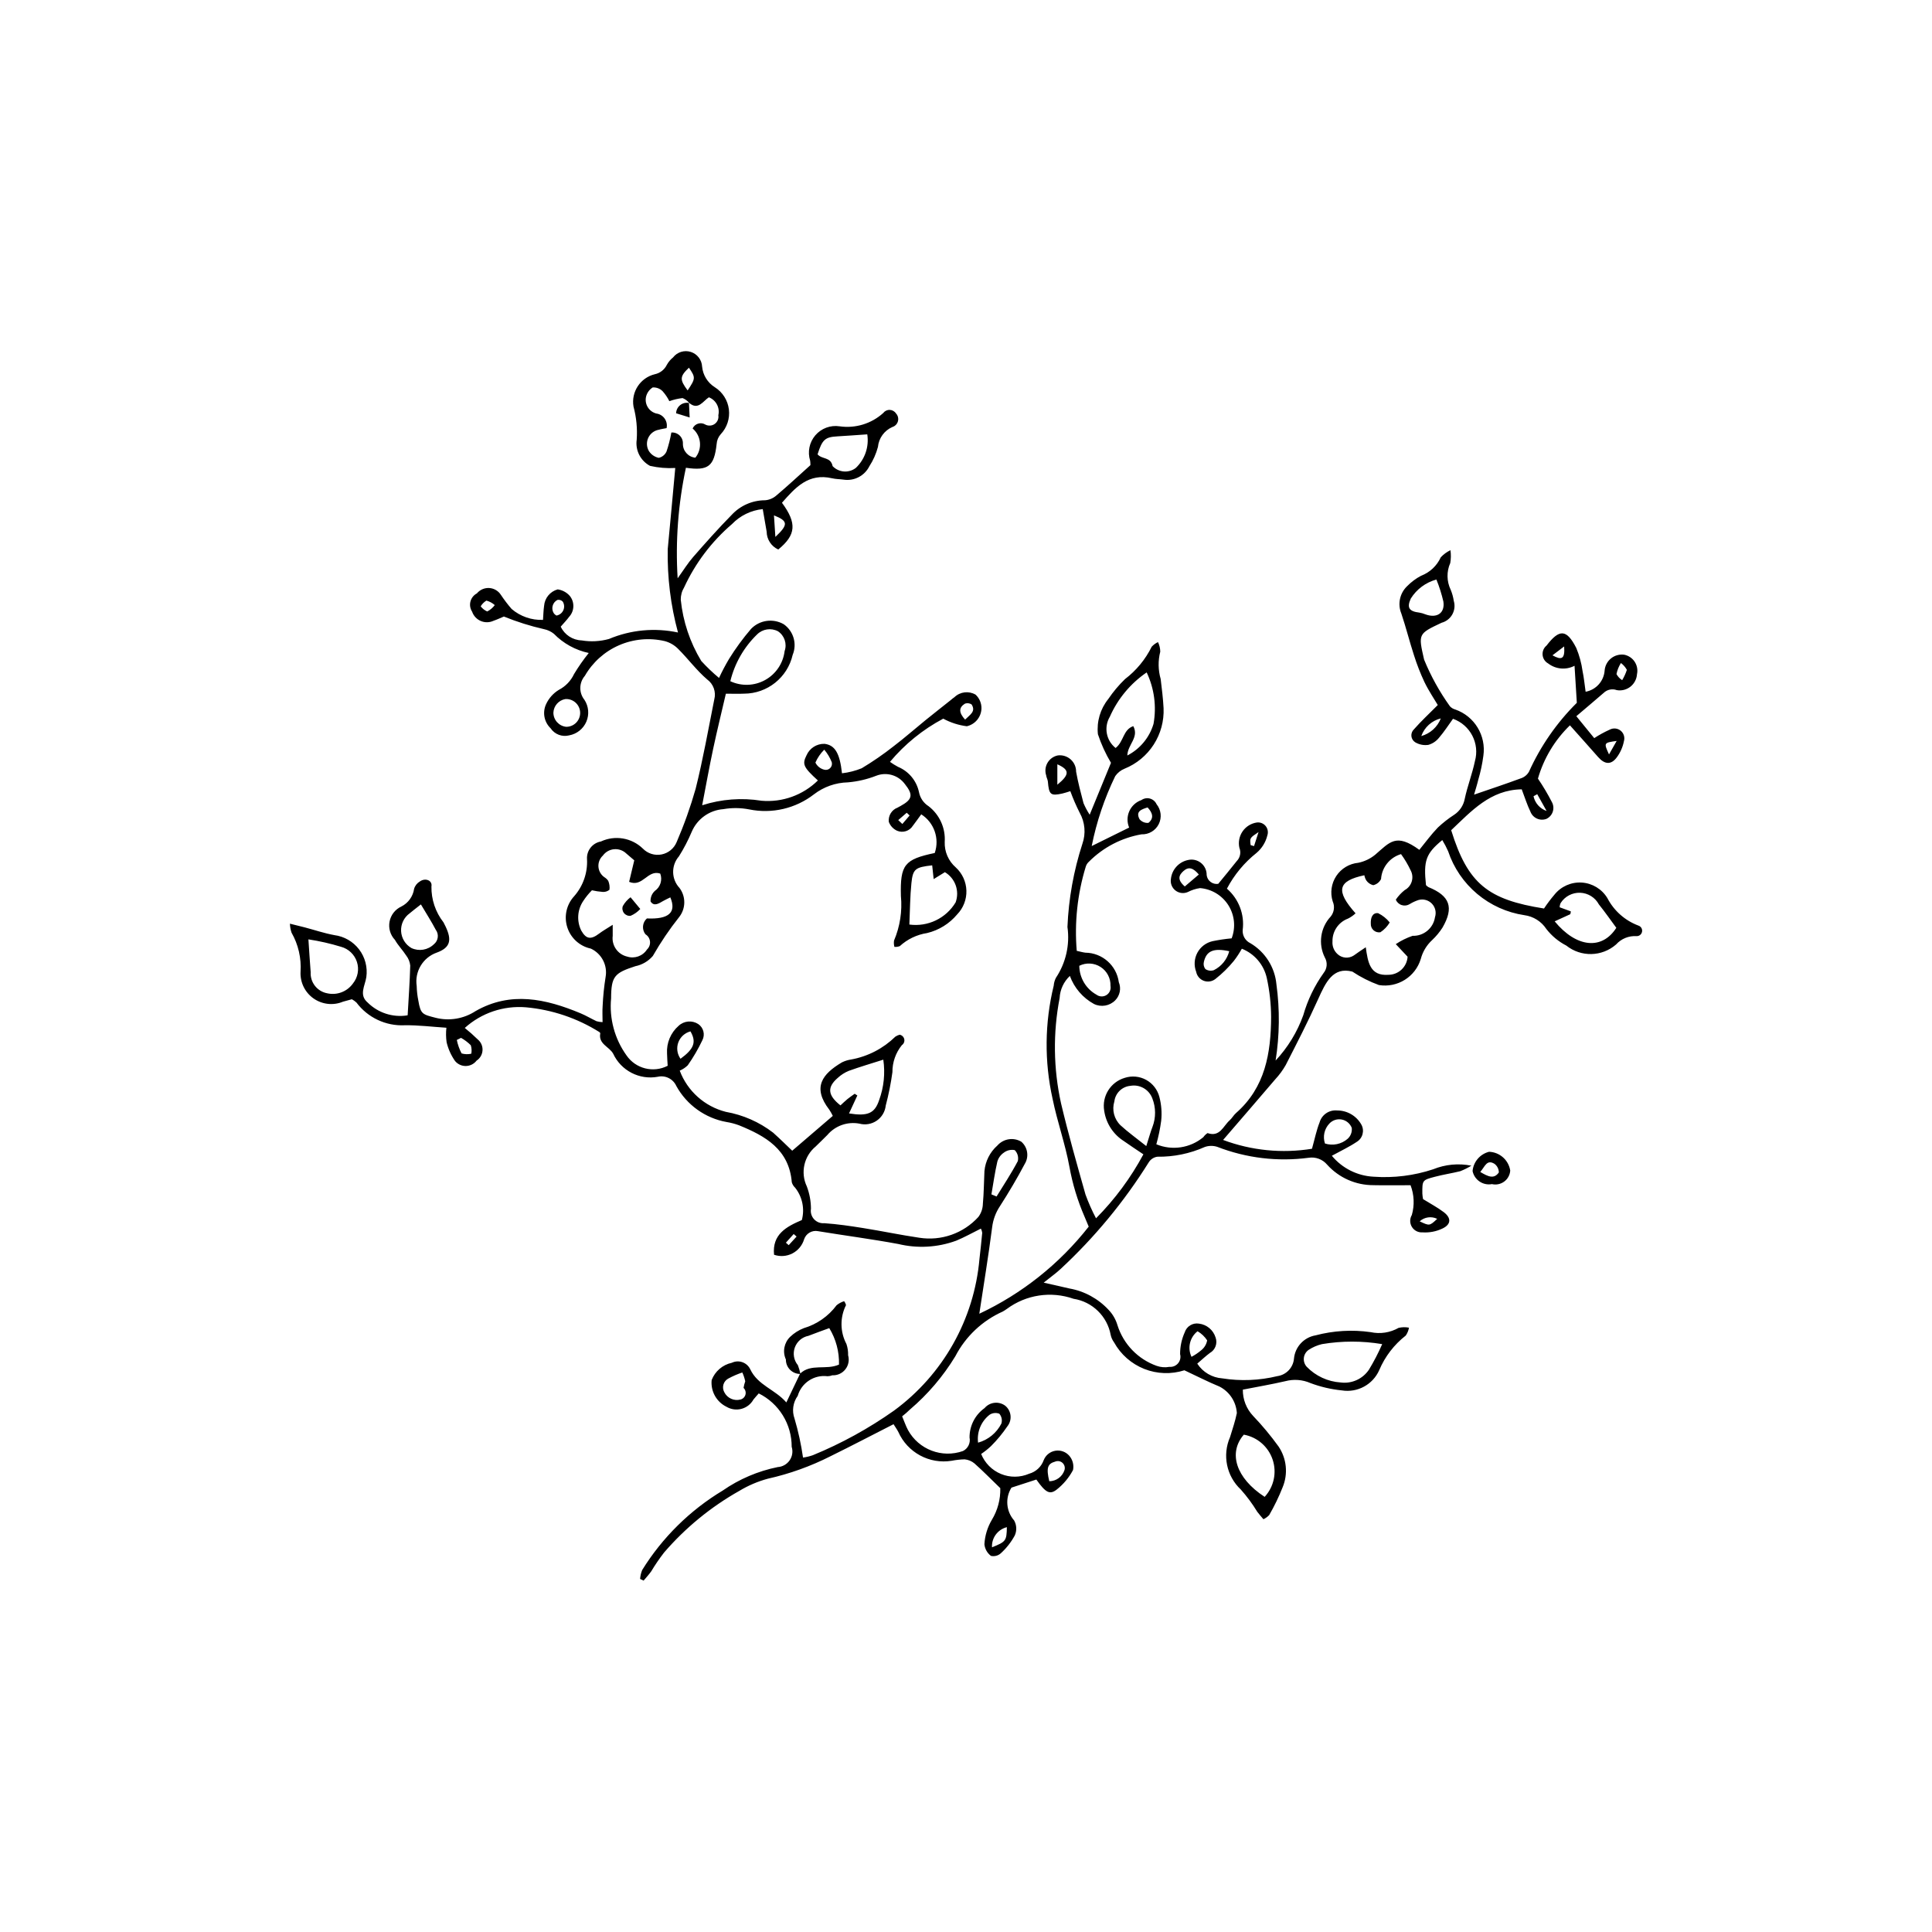 <?xml version="1.0" encoding="UTF-8"?>
<!-- The Best Svg Icon site in the world: iconSvg.co, Visit us! https://iconsvg.co -->
<svg fill="#000000" width="800px" height="800px" version="1.1" viewBox="144 144 512 512" xmlns="http://www.w3.org/2000/svg">
 <g>
  <path d="m356.11 508.11c-1.023 0.02-2.008-0.379-2.731-1.102-0.727-0.723-1.125-1.707-1.109-2.727-0.934-2.035-0.484-4.441 1.121-6 1.039-0.996 2.266-1.777 3.606-2.301 3.484-1.027 6.539-3.16 8.707-6.074 0.59-0.488 1.273-0.855 2.004-1.078 0.234 0.309 0.402 0.66 0.496 1.035-1.637 3.254-1.594 7.098 0.113 10.316 0.32 0.961 0.473 1.969 0.441 2.984 0.371 1.285 0.102 2.676-0.73 3.727-0.828 1.055-2.117 1.641-3.457 1.578-0.402 0.156-0.832 0.242-1.262 0.25-3.559-0.461-6.918 1.75-7.906 5.199-1.262 1.746-1.578 4.004-0.844 6.031 1 3.383 1.75 6.832 2.25 10.324 0.883-0.121 1.75-0.328 2.59-0.621 7.606-3.121 14.832-7.094 21.543-11.84 12.98-9.527 21.227-24.18 22.629-40.219 0.254-2.289 0.52-4.578 0.727-6.875-0.047-0.395-0.168-0.773-0.352-1.125-2.269 1.121-4.367 2.309-6.578 3.219v-0.004c-4.902 1.789-10.223 2.09-15.297 0.867-7.066-1.309-14.203-2.238-21.297-3.402l0.004-0.004c-1.598-0.305-3.172 0.617-3.684 2.16-0.484 1.617-1.605 2.973-3.109 3.746-1.504 0.773-3.254 0.898-4.856 0.348-0.531-5.375 3.215-7.434 7.359-9.191h0.004c0.797-2.981 0.141-6.156-1.773-8.574-0.422-0.391-0.727-0.887-0.887-1.438-0.715-8.711-6.984-12.266-13.996-15.109-1.078-0.398-2.195-0.691-3.328-0.871-5.633-1.02-10.508-4.519-13.273-9.527-0.844-1.887-2.898-2.918-4.914-2.457-4.875 0.895-9.738-1.621-11.828-6.117-1.039-1.879-3.961-2.547-3.418-5.387v0.004c-0.023-0.148-0.109-0.273-0.238-0.348-5.879-3.684-12.539-5.934-19.449-6.559-5.93-0.496-11.801 1.48-16.219 5.469 1.191 0.953 2.336 1.969 3.426 3.035 0.863 0.703 1.34 1.777 1.277 2.887-0.059 1.113-0.645 2.129-1.578 2.738-0.676 0.883-1.723 1.406-2.836 1.426s-2.172-0.473-2.879-1.336c-1.043-1.496-1.801-3.172-2.223-4.945-0.184-1.277-0.203-2.574-0.059-3.859-3.734-0.238-7.41-0.711-11.074-0.656-4.992 0.234-9.777-2.027-12.77-6.031-0.367-0.336-0.773-0.629-1.211-0.863-0.719 0.199-1.539 0.414-2.356 0.648-2.574 1.07-5.519 0.742-7.801-0.863s-3.578-4.269-3.441-7.055c0.242-3.617-0.59-7.231-2.387-10.379-0.258-0.77-0.398-1.566-0.426-2.375 1.609 0.398 2.742 0.668 3.871 0.965 2.629 0.691 5.223 1.578 7.891 2.062l0.004 0.004c2.606 0.332 4.973 1.695 6.566 3.789 1.594 2.09 2.281 4.734 1.914 7.336-0.34 2.316-2.059 4.758 0.418 6.797l-0.004 0.004c2.723 2.668 6.535 3.914 10.305 3.363 0.262-0.051 0.492-0.281 0.238-0.129 0.258-4.59 0.562-8.84 0.68-13.094v-0.004c-0.102-0.957-0.465-1.871-1.055-2.633-0.926-1.438-2.168-2.684-3-4.164v-0.004c-1.23-1.293-1.762-3.106-1.422-4.859 0.336-1.754 1.5-3.238 3.125-3.984 1.824-0.918 3.082-2.668 3.379-4.691 0.242-0.82 0.789-1.52 1.527-1.949 1.449-1.039 3.379-0.277 3.062 1.332-0.051 3.438 1.074 6.793 3.195 9.504 0.176 0.395 0.398 0.77 0.582 1.16 1.676 3.562 1.234 5.547-2.367 6.863v-0.004c-3.66 1.293-5.894 5.004-5.316 8.844 0.031 1.301 0.176 2.594 0.434 3.867 0.605 3.609 1.094 3.668 4.582 4.562h-0.004c3.625 0.918 7.465 0.273 10.59-1.773 9.312-5.328 18.613-3.254 27.805 0.574 1.461 0.609 2.824 1.434 4.258 2.109 0.52 0.141 1.055 0.227 1.594 0.246 0-1.523-0.086-2.926 0.02-4.316 0.117-2.562 0.379-5.113 0.785-7.648 0.555-3.106-1.051-6.195-3.914-7.527-2.949-0.625-5.332-2.785-6.246-5.66-0.914-2.871-0.215-6.012 1.832-8.227 2.371-2.703 3.594-6.227 3.402-9.816-0.148-2.266 1.434-4.281 3.672-4.68 3.746-1.746 8.184-0.992 11.145 1.898 1.281 1.309 3.137 1.887 4.938 1.535 1.797-0.352 3.301-1.582 4-3.277 1.98-4.594 3.664-9.316 5.035-14.133 1.957-7.82 3.359-15.781 4.941-23.695v0.004c0.516-1.984-0.234-4.078-1.891-5.281-2.816-2.41-5.059-5.484-7.707-8.113-0.98-0.992-2.211-1.699-3.562-2.051-4.043-0.938-8.281-0.551-12.09 1.109-3.805 1.656-6.977 4.496-9.047 8.094-1.566 1.816-1.617 4.492-0.117 6.363 1.129 1.727 1.316 3.898 0.508 5.793-0.812 1.891-2.516 3.254-4.543 3.625-1.879 0.488-3.863-0.27-4.938-1.883-1.727-1.664-2.199-4.246-1.176-6.414 0.727-1.559 1.902-2.871 3.371-3.762 1.766-0.914 3.18-2.383 4.023-4.184 1.168-1.945 2.473-3.812 3.898-5.586-3.512-0.746-6.727-2.516-9.238-5.086-0.758-0.609-1.648-1.031-2.602-1.223-3.637-0.828-7.195-1.945-10.648-3.352-0.926 0.383-1.836 0.82-2.785 1.137v0.004c-1.062 0.484-2.281 0.5-3.356 0.035-1.074-0.461-1.902-1.355-2.281-2.465-0.52-0.797-0.68-1.777-0.438-2.699 0.238-0.922 0.859-1.699 1.703-2.144 0.805-0.973 2.031-1.504 3.293-1.422s2.41 0.766 3.082 1.836c0.867 1.297 1.812 2.539 2.832 3.715 2.309 1.977 5.281 3.008 8.316 2.891 0.094-1.281 0.113-2.512 0.289-3.723 0.16-2.066 1.602-3.809 3.602-4.359 1.238 0.176 2.375 0.785 3.203 1.723 1.336 1.645 1.254 4.023-0.191 5.574-0.586 0.809-1.297 1.527-2.211 2.582h0.004c1.016 2.16 3.16 3.566 5.543 3.641 2.414 0.406 4.887 0.277 7.242-0.379 5.777-2.43 12.164-3.027 18.293-1.715-1.949-7.203-2.863-14.645-2.719-22.102 0.699-7.285 1.355-14.57 1.996-21.492v-0.004c-2.246 0.133-4.496-0.059-6.691-0.562-2.516-1.34-3.926-4.109-3.527-6.934 0.207-2.953-0.078-5.918-0.848-8.773-0.66-3.894 1.801-7.637 5.641-8.574 1.391-0.289 2.566-1.207 3.188-2.484 0.418-0.758 0.98-1.43 1.656-1.973 1.105-1.422 2.981-2.004 4.699-1.457 1.715 0.547 2.91 2.102 2.996 3.898 0.215 2.25 1.461 4.269 3.379 5.465 2.051 1.301 3.414 3.449 3.715 5.859s-0.492 4.828-2.164 6.594c-0.645 0.723-1.023 1.641-1.082 2.609-0.652 5.902-2.211 7.141-8.141 6.277-2.059 9.617-2.797 19.473-2.191 29.293 1.574-2.184 2.711-4.043 4.125-5.66 3.309-3.781 6.652-7.551 10.176-11.129 2.285-2.477 5.5-3.891 8.875-3.891 1.109-0.09 2.164-0.539 3-1.277 2.965-2.5 5.801-5.148 9.012-8.031h-0.004c0.008-0.391-0.012-0.785-0.066-1.172-0.738-2.328-0.219-4.875 1.367-6.731 1.59-1.855 4.023-2.758 6.438-2.387 4.18 0.602 8.414-0.688 11.551-3.519 0.406-0.543 1.051-0.855 1.73-0.832 0.676 0.023 1.301 0.375 1.668 0.945 0.512 0.555 0.703 1.332 0.508 2.062-0.195 0.727-0.754 1.305-1.473 1.527-2.141 0.934-3.609 2.957-3.828 5.285-0.48 1.812-1.25 3.543-2.273 5.117-1.27 2.547-4.039 3.981-6.852 3.543-1-0.137-2.031-0.125-3.008-0.352-6.285-1.469-9.781 2.473-13.301 6.484 4.004 5.434 3.738 8.516-0.984 12.391v-0.004c-1.855-0.844-3.051-2.688-3.074-4.727-0.348-1.938-0.672-3.879-1.035-5.984v0.004c-3.102 0.312-5.992 1.723-8.152 3.973-5.387 4.613-9.715 10.34-12.688 16.785-0.598 0.98-0.902 2.113-0.887 3.262 0.586 5.746 2.441 11.289 5.434 16.227 1.465 1.605 3.039 3.106 4.707 4.496 0.801-1.73 1.691-3.414 2.664-5.055 1.734-2.793 3.68-5.445 5.82-7.941 2.266-2.356 5.848-2.863 8.68-1.227 2.582 1.824 3.559 5.191 2.352 8.113-1.375 6-6.707 10.258-12.863 10.277-1.426 0.066-2.859 0.012-4.84 0.012-1.141 4.918-2.332 9.746-3.367 14.609-1.039 4.887-1.918 9.805-2.914 14.961v-0.004c5.074-1.633 10.465-2.043 15.73-1.199 5.527 0.48 10.984-1.484 14.938-5.375-3.848-3.5-4.191-4.309-3.031-6.625h0.004c0.809-1.914 2.711-3.141 4.789-3.082 2.727 0.336 4.043 2.406 4.625 7.805 1.797-0.203 3.555-0.652 5.227-1.332 2.953-1.773 5.797-3.734 8.504-5.871 2.856-2.176 5.555-4.555 8.34-6.82 2.219-1.801 4.473-3.562 6.711-5.344 0.324-0.289 0.664-0.559 1.02-0.801 1.508-1.449 3.793-1.723 5.602-0.676 1.023 0.949 1.594 2.289 1.559 3.688-0.078 2.262-1.668 4.184-3.875 4.691-2.191-0.277-4.312-0.961-6.254-2.012-5.402 2.863-10.195 6.754-14.117 11.449 0.676 0.484 1.383 0.922 2.113 1.312 2.859 1.184 4.949 3.703 5.582 6.734 0.297 1.531 1.215 2.871 2.535 3.703 2.914 2.25 4.519 5.801 4.277 9.473-0.094 2.574 0.98 5.051 2.922 6.742 1.734 1.586 2.754 3.805 2.824 6.152 0.07 2.348-0.812 4.625-2.449 6.312-2.055 2.457-4.844 4.188-7.961 4.938-2.699 0.414-5.215 1.617-7.234 3.461-0.457 0.176-0.945 0.246-1.434 0.203-0.152-0.543-0.184-1.117-0.098-1.676 1.582-3.727 2.207-7.789 1.816-11.82-0.207-8.277 0.926-9.691 8.969-11.383 1.32-3.832-0.16-8.07-3.578-10.246-0.738 1.008-1.453 2.023-2.207 3.012h-0.004c-0.871 1.418-2.652 1.988-4.188 1.34-1.023-0.465-1.816-1.32-2.203-2.375-0.168-1.637 0.789-3.18 2.332-3.754 0.238-0.156 0.508-0.273 0.762-0.414 3.191-1.754 3.438-2.977 1.168-5.84l-0.004 0.004c-1.742-2.371-4.863-3.269-7.602-2.191-2.398 0.938-4.922 1.523-7.492 1.746-3.258 0.074-6.406 1.184-8.992 3.172-4.863 3.766-11.129 5.223-17.156 3.996-2.269-0.441-4.606-0.465-6.883-0.066-3.684 0.277-6.906 2.59-8.352 5.992-0.953 2.258-2.086 4.438-3.394 6.512-2.106 2.426-2.035 6.047 0.16 8.387 1.715 2.297 1.676 5.461-0.102 7.707-2.586 3.258-4.914 6.703-6.977 10.312-1.199 1.391-2.828 2.344-4.633 2.707-5.512 1.789-6.402 2.664-6.426 8.527-0.508 5.359 0.941 10.719 4.074 15.094 2.422 3.547 7.106 4.731 10.922 2.766-0.055-1.047-0.152-2.16-0.168-3.273-0.168-2.785 0.969-5.492 3.074-7.32 1.422-1.332 3.566-1.523 5.199-0.461 1.391 0.941 1.859 2.777 1.094 4.273-1.102 2.32-2.398 4.547-3.871 6.648-0.617 0.605-1.34 1.086-2.133 1.422 2.039 5.422 6.606 9.5 12.223 10.922 4.559 0.805 8.859 2.695 12.531 5.519 1.922 1.723 3.758 3.551 5.055 4.781l10.754-9.23c-0.273-0.566-0.582-1.113-0.926-1.637-4.602-5.961-1.82-9.48 3.332-12.539 0.777-0.387 1.609-0.645 2.465-0.77 4.422-0.805 8.496-2.914 11.711-6.055 0.348-0.234 0.73-0.406 1.141-0.508 0.609 0.109 1.09 0.578 1.219 1.184 0.125 0.605-0.125 1.23-0.637 1.574-1.641 2.027-2.523 4.555-2.504 7.16-0.406 2.981-1 5.938-1.77 8.848-0.172 1.621-1.043 3.086-2.387 4.008-1.344 0.922-3.027 1.211-4.602 0.785-3.164-0.59-6.402 0.559-8.484 3.012-1.004 1.035-2.062 2.019-3.086 3.035v0.004c-3.121 2.574-4.09 6.938-2.356 10.59 0.715 1.895 1.09 3.898 1.098 5.918-0.168 1.004 0.133 2.027 0.824 2.777 0.688 0.75 1.684 1.137 2.695 1.051 3.445 0.234 6.883 0.738 10.297 1.285 4.973 0.793 9.906 1.836 14.883 2.566 5.812 0.918 11.699-1.148 15.66-5.5 0.758-1.016 1.176-2.238 1.199-3.504 0.266-2.867 0.273-5.762 0.414-8.641 0.234-2.621 1.461-5.051 3.43-6.793 1.598-1.812 4.25-2.238 6.332-1.016 1.715 1.477 2.102 3.984 0.91 5.91-2.019 3.82-4.231 7.547-6.566 11.184-1.105 1.656-1.809 3.551-2.055 5.527-0.992 7.672-2.25 15.309-3.41 22.973 11.336-5.324 21.266-13.23 28.992-23.082-0.355-0.844-0.727-1.754-1.113-2.656v-0.004c-1.836-4.223-3.176-8.645-3.996-13.18-1.102-6.082-3.234-11.969-4.465-18.031-2.203-9.891-2.102-20.152 0.301-29.996 0.055-0.719 0.254-1.422 0.578-2.066 2.644-3.965 3.731-8.766 3.059-13.48 0.312-7.492 1.645-14.906 3.961-22.039 0.957-2.719 0.695-5.723-0.719-8.234-0.938-1.855-1.766-3.766-2.481-5.719-0.797 0.238-1.438 0.48-2.106 0.625-3.129 0.688-3.547 0.316-3.84-3.152-0.047-0.562-0.395-1.098-0.453-1.664v0.004c-0.363-1.113-0.23-2.328 0.359-3.336 0.59-1.008 1.586-1.719 2.731-1.949 1.234-0.156 2.473 0.23 3.398 1.055 0.93 0.824 1.457 2.012 1.445 3.254 0.5 2.809 1.23 5.582 1.961 8.344v-0.004c0.453 1.07 1 2.094 1.637 3.066l5.644-13.754c-1.426-2.391-2.59-4.934-3.465-7.578-0.355-3.352 0.633-6.707 2.75-9.332 1.289-1.91 2.777-3.68 4.434-5.281 2.984-2.273 5.406-5.207 7.07-8.574 0.469-0.516 1.035-0.934 1.668-1.223 0.387 0.789 0.59 1.652 0.602 2.531-0.609 2.379-0.57 4.879 0.109 7.238 0.312 2.57 0.633 5.144 0.77 7.731 0.148 3.414-0.77 6.789-2.621 9.664-1.852 2.871-4.547 5.102-7.715 6.379-1.004 0.402-1.863 1.09-2.477 1.973-2.859 5.887-4.953 12.113-6.234 18.527l9.918-4.894 0.004-0.004c-0.586-1.391-0.57-2.965 0.047-4.348 0.617-1.379 1.777-2.441 3.203-2.938 0.66-0.465 1.492-0.609 2.266-0.398 0.777 0.215 1.418 0.762 1.75 1.492 1.215 1.496 1.441 3.562 0.578 5.285-0.863 1.723-2.652 2.777-4.578 2.699-5.266 0.922-10.117 3.445-13.898 7.231-0.438 0.379-0.75 0.883-0.898 1.445-2.184 7.184-2.984 14.719-2.359 22.203 0.898 0.195 1.582 0.398 2.281 0.484h-0.004c4.492 0.043 8.27 3.375 8.875 7.824 0.672 1.645 0.297 3.531-0.945 4.797-1.477 1.504-3.75 1.895-5.644 0.973-2.957-1.621-5.227-4.262-6.383-7.43-1.625 1.523-2.598 3.617-2.711 5.84-1.785 9.238-1.66 18.746 0.371 27.934 1.926 8.117 4.219 16.148 6.488 24.18v-0.004c0.785 2.156 1.715 4.254 2.785 6.281 4.981-5.016 9.207-10.727 12.551-16.953-1.855-1.254-3.512-2.332-5.125-3.473l0.004-0.004c-2.859-1.785-4.785-4.738-5.266-8.074-0.652-3.863 1.68-7.602 5.434-8.715 1.887-0.613 3.945-0.422 5.688 0.535 1.738 0.957 3.004 2.59 3.5 4.516 0.543 2.062 0.707 4.211 0.48 6.332-0.281 2.102-0.711 4.18-1.285 6.219 4.18 1.734 8.977 1.008 12.457-1.887 0.297-0.43 0.676-0.797 1.117-1.078 3.281 1.133 4.141-1.863 5.84-3.367 0.641-0.566 1.062-1.387 1.707-1.949 7.758-6.793 9.25-15.918 9.297-25.469v-0.004c-0.02-3.465-0.402-6.918-1.145-10.305-0.781-3.523-3.258-6.434-6.613-7.766-0.629 1.137-1.344 2.227-2.141 3.254-1.441 1.762-3.074 3.359-4.867 4.766-0.875 0.684-2.039 0.867-3.078 0.48-1.043-0.387-1.805-1.289-2.016-2.379-0.633-1.648-0.52-3.492 0.312-5.047 0.832-1.559 2.301-2.68 4.019-3.07 1.676-0.344 3.367-0.598 5.07-0.754 1.109-2.891 0.793-6.133-0.855-8.75-1.645-2.621-4.43-4.312-7.516-4.566-1.125 0.16-2.215 0.512-3.227 1.035-1.074 0.48-2.332 0.336-3.269-0.379-0.938-0.715-1.414-1.887-1.234-3.051 0.246-2.488 2.078-4.527 4.523-5.043 1.207-0.293 2.484-0.008 3.457 0.773 0.969 0.781 1.523 1.965 1.496 3.211 0.086 0.723 0.457 1.379 1.039 1.816 0.578 0.441 1.312 0.625 2.031 0.512 1.641-2.012 3.297-3.988 4.891-6.016h-0.004c0.926-0.93 1.207-2.316 0.715-3.531-0.336-1.512-0.023-3.094 0.855-4.367 0.879-1.273 2.25-2.121 3.785-2.344 0.887-0.105 1.766 0.25 2.328 0.941 0.562 0.695 0.73 1.629 0.449 2.473-0.441 1.809-1.438 3.43-2.856 4.633-3.254 2.582-5.93 5.812-7.863 9.488 3.141 2.723 4.711 6.832 4.18 10.953-0.109 1.48 0.703 2.875 2.047 3.508 3.906 2.312 6.469 6.356 6.891 10.875 0.918 6.711 0.844 13.523-0.215 20.215 3.231-3.461 5.727-7.543 7.328-11.996 1.148-4.027 2.981-7.828 5.414-11.234 0.93-1.16 1.055-2.769 0.316-4.059-1.82-3.598-1.199-7.949 1.555-10.887 0.91-1.137 1.109-2.684 0.516-4.008-0.715-2.273-0.363-4.746 0.953-6.727 1.312-1.984 3.453-3.269 5.824-3.496 1.648-0.34 3.188-1.074 4.488-2.141 3.914-3.359 5.508-5.801 11.695-1.293 1.602-1.957 3.113-4.043 4.883-5.879v-0.004c1.352-1.27 2.812-2.418 4.371-3.426 1.441-0.957 2.441-2.453 2.766-4.156 0.711-3.379 1.996-6.637 2.703-10.012 1.332-4.695-1.207-9.613-5.801-11.25-1.215 1.676-2.348 3.457-3.715 5.035-0.727 0.906-1.715 1.566-2.836 1.879-1.199 0.168-2.426-0.074-3.469-0.691-0.57-0.359-0.941-0.965-1.008-1.633-0.062-0.672 0.184-1.336 0.676-1.801 1.855-2.121 3.941-4.043 6.316-6.438-0.953-1.617-2.394-3.738-3.5-6.019h-0.004c-1.094-2.328-2.031-4.727-2.805-7.18-1.195-3.66-2.121-7.41-3.352-11.055-1.016-2.473-0.43-5.312 1.477-7.184 1.102-1.133 2.371-2.086 3.766-2.82 2.312-0.879 4.184-2.633 5.207-4.883 0.727-0.789 1.602-1.434 2.57-1.891 0.164 1.129 0.145 2.277-0.051 3.398-1.008 2.273-0.961 4.875 0.125 7.113 0.387 0.934 0.656 1.914 0.805 2.914 0.363 1.199 0.227 2.492-0.383 3.59-0.609 1.094-1.637 1.895-2.844 2.215-6.223 2.938-6.199 2.93-4.641 9.742h-0.004c1.793 4.387 4.094 8.547 6.856 12.395 0.379 0.41 0.867 0.703 1.406 0.848 5.109 1.777 8.234 6.93 7.453 12.281-0.285 2.141-0.734 4.254-1.344 6.32-0.32 1.344-0.746 2.66-1.121 3.965 4.356-1.5 8.406-2.84 12.406-4.324l0.004 0.004c0.906-0.301 1.668-0.926 2.141-1.754 3.078-6.812 7.379-13.004 12.684-18.266l-0.609-9.812c-2.254 1.176-4.981 0.934-6.992-0.617-0.836-0.461-1.387-1.309-1.473-2.258-0.082-0.949 0.309-1.879 1.047-2.481 3.406-4.445 5.312-4.375 7.875 0.629v-0.004c0.82 1.98 1.383 4.055 1.676 6.176 0.359 1.68 0.512 3.402 0.805 5.434v0.004c2.777-0.508 4.852-2.84 5.039-5.652 0.105-1.246 0.719-2.398 1.688-3.184 0.973-0.785 2.227-1.141 3.465-0.984 1.148 0.219 2.156 0.891 2.801 1.859 0.641 0.973 0.867 2.164 0.621 3.305-0.082 1.297-0.711 2.5-1.734 3.309-1.02 0.805-2.336 1.141-3.617 0.918-1.211-0.449-2.57-0.16-3.492 0.746-2.266 1.961-4.559 3.891-7.231 6.164l4.742 5.812c1.309-0.859 2.688-1.613 4.113-2.254 0.934-0.496 2.074-0.383 2.894 0.281 0.82 0.668 1.16 1.762 0.863 2.777-0.301 1.551-0.945 3.012-1.883 4.281-1.52 2.066-3.223 1.906-4.981-0.102-2.359-2.691-4.758-5.352-7.445-8.371h-0.004c-4.012 3.883-6.934 8.75-8.477 14.117 1.363 2 2.602 4.082 3.707 6.238 0.422 0.777 0.5 1.695 0.223 2.535-0.277 0.84-0.891 1.527-1.695 1.902-0.82 0.305-1.73 0.27-2.527-0.098-0.797-0.367-1.414-1.039-1.715-1.859-0.875-1.801-1.469-3.738-2.289-5.879-8.34 0.117-13.352 5.797-18.695 10.832 4.41 14.219 9.758 18.41 24.602 20.75 0.84-1.266 1.754-2.481 2.738-3.637 1.742-2.203 4.453-3.414 7.258-3.238 2.805 0.176 5.344 1.715 6.797 4.121 1.742 3.352 4.66 5.941 8.199 7.273 0.688 0.207 1.113 0.895 0.996 1.602-0.117 0.711-0.738 1.227-1.457 1.203-2.059-0.137-4.062 0.68-5.438 2.215-3.746 3.266-9.297 3.387-13.184 0.285-2.059-1.059-3.863-2.559-5.285-4.387-1.32-2.019-3.457-3.359-5.848-3.672-4.598-0.688-8.914-2.637-12.477-5.625-3.562-2.988-6.231-6.902-7.707-11.312-0.453-1.023-0.969-2.012-1.551-2.965-4.356 3.59-5.004 5.449-4.32 11.934 0.188 0.211 0.41 0.391 0.652 0.535 5.695 2.316 6.809 5.394 3.727 10.727-0.773 1.207-1.691 2.312-2.734 3.297-1.465 1.344-2.512 3.082-3.019 5.004-1.441 4.762-6.18 7.719-11.094 6.926-2.481-0.906-4.848-2.102-7.047-3.566-5.144-1.324-7.059 2.852-9.07 7.312-2.652 5.898-5.621 11.656-8.566 17.422h0.004c-0.785 1.379-1.723 2.66-2.801 3.82-4.473 5.25-8.988 10.461-13.812 16.059 7.512 2.816 15.633 3.621 23.551 2.336 0.738-2.633 1.18-4.883 2.012-6.981 0.578-2.043 2.543-3.379 4.66-3.168 2.66-0.008 5.117 1.426 6.418 3.75 0.891 1.617 0.336 3.652-1.254 4.59-1.969 1.324-4.148 2.336-6.566 3.664h-0.004c2.746 3.324 6.766 5.336 11.07 5.551 5.336 0.383 10.695-0.285 15.773-1.965 3.211-1.309 6.738-1.641 10.137-0.957-0.938 0.57-1.922 1.059-2.941 1.461-2.234 0.551-4.519 0.891-6.746 1.48-3.336 0.879-3.332 0.938-3.312 4.422v-0.004c0.027 0.504 0.09 1.004 0.191 1.5 1.949 1.211 3.816 2.195 5.477 3.449 2.023 1.531 1.984 3.219-0.277 4.316-1.656 0.809-3.496 1.168-5.336 1.047-1.137 0.086-2.223-0.469-2.82-1.438s-0.605-2.188-0.02-3.164c0.742-2.598 0.625-5.367-0.34-7.891-3.289 0-6.559 0.055-9.828-0.012v-0.004c-4.684 0.023-9.152-1.957-12.285-5.438-1.203-1.422-3.059-2.113-4.898-1.82-8.188 1.086-16.516 0.09-24.215-2.898-1.078-0.348-2.238-0.336-3.305 0.039-3.953 1.758-8.242 2.641-12.566 2.578-0.961 0.137-1.809 0.699-2.309 1.527-6.5 10.398-14.348 19.891-23.34 28.227-1.148 1.082-2.457 1.996-4.477 3.621 3.035 0.688 4.902 1.098 6.766 1.531l-0.004 0.004c4.012 0.699 7.684 2.699 10.449 5.688 1.09 1.141 1.891 2.527 2.336 4.039 1.582 5.027 5.43 9.023 10.398 10.789 1.086 0.383 2.254 0.473 3.383 0.262 0.875 0.078 1.73-0.277 2.293-0.953 0.562-0.672 0.762-1.578 0.527-2.426-0.004-1.992 0.414-3.961 1.23-5.777 0.512-1.598 2.121-2.574 3.773-2.301 2.066 0.246 3.789 1.688 4.402 3.672 0.57 1.559-0.074 3.297-1.52 4.109-1.125 0.84-2.148 1.809-3.336 2.824 1.477 2.269 3.934 3.715 6.637 3.902 4.856 0.77 9.812 0.566 14.586-0.59 2.363-0.332 4.188-2.242 4.406-4.617 0.281-3.125 2.633-5.664 5.723-6.191 4.758-1.254 9.719-1.547 14.59-0.852 2.527 0.547 5.168 0.145 7.418-1.133 0.902-0.211 1.836-0.23 2.746-0.051-0.125 0.75-0.418 1.461-0.848 2.086-3.082 2.402-5.5 5.555-7.027 9.152-1.688 3.84-5.762 6.055-9.902 5.387-2.856-0.285-5.656-0.938-8.34-1.945-2.102-0.918-4.449-1.09-6.66-0.496-3.629 0.836-7.309 1.465-11.246 2.238h-0.004c-0.031 2.582 0.941 5.074 2.715 6.953 2.438 2.551 4.695 5.266 6.762 8.129 2.141 3.184 2.547 7.231 1.078 10.777-1.008 2.547-2.199 5.012-3.566 7.379-0.438 0.461-0.957 0.836-1.531 1.105-0.621-0.746-1.168-1.34-1.645-1.988-1.266-2.086-2.723-4.051-4.344-5.875-3.797-3.555-4.945-9.117-2.863-13.887 0.648-2.121 1.371-4.227 1.812-6.394h-0.004c-0.188-2.977-1.93-5.637-4.586-7.004-3.016-1.242-5.934-2.738-9.316-4.324-3.484 1.113-7.246 0.984-10.645-0.363-3.398-1.352-6.223-3.836-7.992-7.035-0.43-0.582-0.734-1.242-0.891-1.945-0.902-4.973-4.856-8.828-9.848-9.605-5.973-2.094-12.598-1.086-17.68 2.691-0.352 0.25-0.715 0.484-1.094 0.695-5.406 2.414-9.832 6.594-12.555 11.852-3.227 5.305-7.277 10.062-12.004 14.09-0.664 0.645-1.363 1.258-2.09 1.828 0.555 1.312 0.961 2.523 1.551 3.633 2.836 5.168 9 7.519 14.559 5.559 1.34-0.656 2.062-2.141 1.75-3.598-0.016-3.086 1.469-5.988 3.981-7.781 1.371-1.617 3.762-1.895 5.469-0.637 1.66 1.355 1.918 3.797 0.574 5.469-1.277 1.887-2.734 3.648-4.348 5.254-0.809 0.762-1.676 1.453-2.594 2.07 0.965 2.402 2.859 4.316 5.254 5.301 2.391 0.984 5.082 0.961 7.461-0.066 1.793-0.5 3.231-1.84 3.856-3.594 0.516-1.312 1.676-2.254 3.062-2.492s2.797 0.266 3.719 1.328c0.898 1.039 1.266 2.434 0.992 3.777-1.066 2.012-2.543 3.777-4.332 5.188-1.875 1.453-2.961 0.754-5.391-2.664l-6.59 2.141c-1.715 2.738-1.426 6.277 0.707 8.703 0.684 1.227 0.746 2.699 0.168 3.977-0.961 1.77-2.211 3.367-3.703 4.723-0.707 0.637-1.676 0.891-2.606 0.688-0.984-0.738-1.617-1.859-1.738-3.086 0.129-2.273 0.801-4.484 1.961-6.449 1.543-2.527 2.324-5.449 2.25-8.41-2.504-2.422-4.598-4.559-6.828-6.543v-0.004c-0.742-0.617-1.648-1-2.609-1.094-1.152 0.027-2.297 0.152-3.426 0.375-5.918 0.973-11.742-2.176-14.172-7.66-0.387-0.734-0.875-1.414-1.258-2.027-5.691 2.898-11.164 5.762-16.707 8.488-5.273 2.672-10.859 4.672-16.629 5.961-2.637 0.715-5.16 1.793-7.496 3.199-7.559 4.254-14.316 9.789-19.977 16.359-1.234 1.594-2.371 3.258-3.41 4.988-0.609 0.863-1.34 1.641-2.016 2.453l-0.926-0.441c0.055-0.816 0.242-1.617 0.555-2.375 5.34-8.609 12.656-15.824 21.336-21.047 4.387-3.047 9.348-5.164 14.582-6.223 1.273-0.082 2.434-0.742 3.156-1.789 0.723-1.051 0.918-2.371 0.539-3.586 0.012-2.938-0.801-5.82-2.344-8.324-1.543-2.5-3.754-4.519-6.387-5.824-0.512 0.594-0.977 1.09-1.398 1.621v-0.004c-0.676 1.219-1.816 2.109-3.16 2.473-1.348 0.363-2.781 0.168-3.981-0.543-2.668-1.305-4.238-4.133-3.938-7.086 0.895-2.328 2.906-4.051 5.344-4.578 0.875-0.422 1.879-0.477 2.793-0.156 0.914 0.32 1.664 0.992 2.086 1.867 1.996 4.262 6.547 5.324 9.57 8.797 1.328-2.781 2.488-5.203 3.644-7.629 2.859-2.766 6.91-0.871 10.309-2.402 0.09-3.402-0.805-6.758-2.578-9.664-2.074 0.766-3.809 1.367-5.516 2.043-1.664 0.324-3.035 1.496-3.613 3.094-0.574 1.594-0.27 3.375 0.809 4.684 0.297 0.75 0.52 1.527 0.668 2.32zm-29.527-257.38 0.078 0.074c-0.469-0.582-1.082-1.035-1.777-1.312-1.191 0.141-2.367 0.418-3.5 0.82-0.48-0.965-1.094-1.863-1.816-2.668-0.688-0.676-1.633-1.027-2.598-0.969-0.93 0.586-1.578 1.523-1.793 2.602-0.355 1.941 0.855 3.828 2.769 4.312 0.887 0.121 1.684 0.609 2.199 1.344 0.512 0.73 0.695 1.648 0.508 2.523-0.738 0.152-1.426 0.242-2.086 0.438v-0.004c-1.219 0.219-2.254 1.016-2.773 2.141-0.52 1.125-0.457 2.43 0.168 3.5 0.594 0.93 1.535 1.578 2.617 1.801 0.918-0.203 1.688-0.836 2.062-1.699 0.551-1.637 0.977-3.312 1.273-5.012 0.812-0.062 1.609 0.223 2.195 0.789 0.586 0.562 0.902 1.352 0.867 2.164-0.039 1.91 1.398 3.531 3.301 3.719 1.902-2.348 1.582-5.781-0.723-7.734 0.273-0.621 0.805-1.094 1.453-1.289 0.648-0.199 1.352-0.109 1.93 0.254 0.793 0.41 1.754 0.34 2.481-0.184 0.727-0.527 1.094-1.418 0.949-2.301 0.461-1.988-0.605-4.008-2.504-4.75-1.516 0.941-2.828 3.598-5.281 1.441zm179.36 144.3c0.566 3.938 1.074 7.664 6.008 7.305 2.691-0.016 4.91-2.113 5.074-4.797l-3.129-3.332c1.383-0.926 2.879-1.664 4.457-2.203 2.945 0.098 5.496-2.027 5.934-4.941 0.406-1.25 0.098-2.625-0.812-3.578-0.906-0.949-2.266-1.328-3.535-0.98-0.816 0.266-1.598 0.625-2.328 1.074-0.633 0.402-1.41 0.508-2.125 0.285-0.719-0.223-1.297-0.75-1.586-1.441 0.652-0.957 1.445-1.812 2.352-2.535 0.906-0.484 1.578-1.309 1.875-2.293s0.191-2.043-0.297-2.949c-0.711-1.508-1.562-2.949-2.547-4.297-2.973 0.875-5.086 3.512-5.293 6.602-0.406 0.828-1.168 1.43-2.07 1.633-0.734-0.176-1.383-0.613-1.816-1.23-0.27-0.43-0.453-0.906-0.539-1.402-7.066 1.5-7.668 4.098-2.332 10.09v0.004c-0.602 0.566-1.281 1.039-2.019 1.402-2.512 0.941-4.152 3.363-4.094 6.043-0.098 1.246 0.379 2.465 1.293 3.316 1.184 1.141 3.004 1.301 4.375 0.391 0.879-0.664 1.816-1.246 3.156-2.164zm-186.97-19.523c-3.379-1.125-4.621 3.719-8.25 2.191l1.363-5.703c-0.805-0.688-1.461-1.234-2.102-1.797h0.004c-0.863-0.832-2.039-1.25-3.231-1.148-1.195 0.102-2.281 0.715-2.988 1.684-0.84 0.773-1.273 1.898-1.172 3.035 0.102 1.141 0.727 2.168 1.691 2.781 0.359 0.23 0.668 0.535 0.906 0.895 0.309 0.742 0.422 1.551 0.32 2.348-0.508 0.426-1.164 0.629-1.82 0.57-0.953-0.07-1.898-0.215-2.828-0.43-0.863 0.871-1.637 1.824-2.309 2.852-1.559 2.32-1.758 5.301-0.527 7.812 1.309 2.312 2.562 2.473 4.754 0.809 0.926-0.703 1.957-1.277 3.59-2.328 0 1.602-0.008 2.258 0 2.918l0.004-0.004c-0.336 2.535 1.305 4.914 3.793 5.504 1.98 0.648 4.152-0.117 5.285-1.867 0.586-0.543 0.883-1.328 0.801-2.121-0.078-0.797-0.531-1.508-1.215-1.918-0.992-1.285-0.82-3.121 0.395-4.195 5.797 0.273 7.894-1.578 6.207-5.582-0.637 0.32-1.277 0.605-1.887 0.953-1.133 0.648-2.457 1.57-3.352 0.117-0.055-1.051 0.359-2.07 1.137-2.781 1.473-1.023 2.062-2.918 1.43-4.594zm191.32 124.7c-5.281-0.887-10.676-0.887-15.961 0-1.254 0.297-2.449 0.812-3.527 1.52-0.707 0.492-1.172 1.262-1.27 2.121-0.098 0.855 0.176 1.711 0.75 2.352 2.379 2.461 5.59 3.949 9.004 4.168 2.938 0.383 5.836-0.926 7.492-3.383 1.32-2.18 2.496-4.441 3.512-6.777zm-70.648-157.98c2.199-1.699 1.945-4.856 4.691-5.793 1.59 3.012-1.504 4.867-1.582 7.777 3.359-1.727 5.867-4.754 6.941-8.375 0.832-4.625 0.199-9.395-1.816-13.641-4.289 2.934-7.672 7.008-9.766 11.758-1.629 2.754-0.977 6.285 1.531 8.273zm-54.652 46.785c4.894 0.668 9.715-1.645 12.258-5.875 1.098-3.008-0.098-6.367-2.844-8.004l-2.977 1.836-0.391-3.644c-4.461 0.496-5.121 0.934-5.504 4.707-0.363 3.547-0.367 7.125-0.543 10.98zm-159.26 3.93c0.227 3.309 0.383 6 0.598 8.684-0.16 2.711 1.723 5.117 4.394 5.609 2.59 0.582 5.277-0.445 6.816-2.609 1.289-1.605 1.684-3.75 1.047-5.711-0.637-1.957-2.219-3.465-4.203-4.004-2.832-0.867-5.727-1.523-8.652-1.969zm111.81-68.414c2.949 1.379 6.383 1.262 9.23-0.32 2.848-1.578 4.766-4.426 5.156-7.66 0.691-1.945-0.035-4.113-1.758-5.254-1.832-0.961-4.078-0.621-5.543 0.844-3.481 3.379-5.941 7.676-7.086 12.391zm218.46 63.637c5.762 6.996 12.535 7.668 16.34 1.719-1.539-2.078-3.004-4.203-4.621-6.203-0.984-1.832-2.867-3.008-4.945-3.09-2.078-0.082-4.047 0.945-5.172 2.695-0.18 0.359-0.273 0.754-0.273 1.156l2.949 1.078c-0.004 0.258-0.059 0.516-0.148 0.758-1.363 0.641-2.738 1.258-4.129 1.887zm-187 50.906c4.898 0.781 6.805 0.047 7.984-3.551 1.25-3.418 1.625-7.094 1.098-10.695-3.199 1.023-6.215 1.902-9.164 2.969-1.066 0.438-2.047 1.066-2.894 1.848-2.891 2.492-2.688 4.621 0.703 7.301 0.609-0.555 1.215-1.156 1.871-1.691 0.605-0.496 1.266-0.93 1.902-1.391l0.699 0.457zm78.773 8.652c0.777-2.43 1.137-3.793 1.645-5.098l0.004-0.004c0.918-2.426 0.906-5.106-0.039-7.523-0.875-2.379-3.332-3.789-5.828-3.34-2.207 0.203-3.973 1.922-4.238 4.125-0.695 2.246-0.066 4.695 1.625 6.328 1.949 1.801 4.133 3.352 6.832 5.512zm25.848 76.477c-4.191 4.832-2.098 11.516 5.519 16.484h0.004c2.453-2.66 3.262-6.445 2.113-9.875-1.148-3.43-4.074-5.965-7.637-6.609zm-112.96-259.79c1.238 1.398 3.477 0.621 3.988 3.125h0.004c1.625 1.699 4.266 1.906 6.137 0.48 2.418-2.285 3.555-5.617 3.043-8.906-2.816 0.191-5.379 0.391-7.945 0.535-3.227 0.184-3.984 0.832-5.227 4.766zm-105.12 119.27c-1.441 1.141-2.238 1.727-2.984 2.367-1.512 1.09-2.363 2.871-2.266 4.731 0.098 1.859 1.133 3.543 2.746 4.469 1.992 0.93 4.348 0.535 5.93-0.992 1.188-0.941 1.414-2.66 0.5-3.875-1.109-2.121-2.414-4.144-3.926-6.699zm269.12-86.102v0.004c-2.82 0.766-5.25 2.57-6.793 5.051-1.098 2.406-0.465 3.402 2.316 3.723h-0.004c0.527 0.09 1.043 0.238 1.535 0.445 3.07 1.141 5.266-0.316 4.789-3.406v0.004c-0.465-1.984-1.078-3.93-1.844-5.816zm-94.641 102.37c0.035 3.18 1.77 6.102 4.543 7.652 0.781 0.578 1.836 0.621 2.66 0.105 0.82-0.516 1.242-1.484 1.066-2.438 0.066-2.016-0.93-3.918-2.625-5.008-1.695-1.09-3.84-1.211-5.644-0.312zm-23.285 60.578 1.363 0.562c1.906-3.106 3.93-6.152 5.625-9.371 0.254-1.047-0.051-2.152-0.809-2.922-1.016-0.203-2.07 0.043-2.891 0.672-0.836 0.566-1.445 1.41-1.723 2.379-0.66 2.863-1.062 5.781-1.566 8.68zm-112.68-123.91c1 0.004 1.957-0.398 2.652-1.117 0.695-0.719 1.066-1.688 1.035-2.688-0.035-0.996-0.473-1.938-1.215-2.606-0.742-0.672-1.723-1.008-2.719-0.941-1.766 0.312-3.074 1.805-3.156 3.594 0 1.941 1.473 3.566 3.402 3.758zm201.07 110.43c2.094 0.668 4.387 0.184 6.035-1.273 0.797-0.734 1.191-1.805 1.066-2.879-0.449-1.148-1.461-1.984-2.672-2.207-1.211-0.227-2.453 0.188-3.285 1.098-1.32 1.41-1.758 3.43-1.145 5.262zm-154.41 60.676c-1.258 0.426-2.481 0.953-3.656 1.582-0.641 0.324-1.121 0.895-1.336 1.578-0.211 0.688-0.133 1.434 0.215 2.062 0.785 1.586 2.582 2.402 4.297 1.945 0.645-0.16 1.148-0.66 1.316-1.301 0.168-0.641-0.027-1.32-0.508-1.777 0.098-0.594 0.25-1.176 0.449-1.742-0.168-0.809-0.43-1.598-0.777-2.348zm62.48 18.602c2.68-0.746 4.918-2.582 6.176-5.059 0.281-0.906 0.074-1.891-0.543-2.613-0.859-0.328-1.824-0.227-2.59 0.281-2.242 1.758-3.398 4.562-3.043 7.391zm66.562-130.24c-4.156-0.898-6.07-0.09-6.727 2.863-0.156 0.652-0.008 1.34 0.406 1.867 0.656 0.441 1.48 0.551 2.231 0.297 2.023-1.004 3.516-2.84 4.09-5.027zm-142.78 21.246c-1.492 0.391-2.699 1.488-3.227 2.938-0.527 1.449-0.305 3.062 0.59 4.32 3.598-2.625 4.262-4.445 2.637-7.258zm132.78 86.246c0.918-0.484 1.781-1.07 2.574-1.742 0.828-0.652 1.387-1.582 1.574-2.621-0.648-0.992-1.52-1.82-2.543-2.418-2.059 1.605-2.727 4.426-1.605 6.781zm-37.691 32.969v0.004c1.844-0.016 3.473-1.211 4.035-2.969 0.203-0.68 0-1.414-0.523-1.895-0.523-0.48-1.277-0.613-1.934-0.348-2.082 0.57-2.398 1.746-1.578 5.211zm-59.633-193.87c-0.992 0.98-1.789 2.144-2.344 3.422 0.449 0.918 1.273 1.598 2.262 1.859 0.562 0.18 1.18 0.043 1.609-0.363 0.434-0.402 0.613-1.008 0.469-1.582-0.477-1.211-1.152-2.34-1.996-3.336zm-96.258 76.371-1.117 0.555c0.25 1.242 0.676 2.445 1.266 3.57 0.836 0.246 1.723 0.273 2.57 0.074 0.145-0.75 0.098-1.52-0.137-2.246-0.766-0.766-1.637-1.422-2.582-1.953zm60.051-171.58c2.121-3.184 2.133-3.406 0.34-6.019-2.445 2.34-2.492 3.141-0.34 6.019zm131.75 131.46 3.723-3.168c-1.465-1.723-2.664-2.184-4.066-0.93-1.242 1.109-1.738 2.285 0.344 4.098zm-108.5-92.637c3.496-3.289 3.367-4.211-0.371-5.707zm57.41 267.77c3.703-1.488 3.871-1.742 3.941-5.34-2.426 0.602-4.078 2.844-3.941 5.34zm17.316-202.1c3.269-2.68 3.309-3.934 0-5.406zm23.914 6.023c-1.609 0.508-3.25 1.016-2.121 3.133 0.578 0.684 1.453 1.043 2.348 0.957 1.547-1.242 1.098-2.684-0.227-4.09zm-156.66-50.848c0.801-0.137 1.484-0.66 1.82-1.398s0.285-1.598-0.137-2.289c-0.363-0.391-0.902-0.566-1.426-0.457-0.637 0.328-1.102 0.914-1.273 1.613-0.172 0.699-0.031 1.434 0.383 2.019 0.188 0.199 0.402 0.371 0.633 0.512zm108.3 27.574c1.336-1.34 2.891-2.137 1.738-4v-0.004c-0.539-0.375-1.227-0.449-1.832-0.195-1.625 1.051-1.574 2.371 0.094 4.195zm173.8-15c-0.566 0.895-0.965 1.887-1.176 2.926 0.348 0.664 0.871 1.223 1.508 1.617 0.52-0.859 0.934-1.777 1.242-2.734-0.387-0.711-0.926-1.328-1.574-1.809zm-298.44-15.348c-0.637-0.566-1.398-0.973-2.219-1.195-0.621 0.375-1.141 0.898-1.516 1.52 0.453 0.594 1.047 1.062 1.73 1.363 0.789-0.398 1.477-0.977 2.004-1.688zm250.71 30.027c-2.402 0.59-4.344 2.348-5.176 4.68 2.367-0.66 4.285-2.391 5.176-4.68zm-5.602 133.28c2.606 1.238 2.606 1.238 4.641-0.656-1.535-0.75-3.375-0.488-4.641 0.656zm52.203-127.31c-3.434 0.488-3.434 0.488-2.027 3.578zm-96.996 27.617 0.895 0.254 1.195-3.719c-2.34 1.562-2.34 1.562-2.094 3.465zm75.945-13.504-0.984 0.547c0.395 1.82 1.711 3.297 3.469 3.902zm7.141-39.16-3.102 2.359c2.367 1.305 3.356 1.098 3.098-2.359zm-176.48 46.027 1.09 1.031 1.926-2.254-0.766-0.723zm-29.773 111.99 0.746 0.656 2.09-2.281-0.77-0.672z"/>
  <path d="m539.38 457.8c-2.367 0.438-4.652-1.102-5.133-3.461 0.227-2.457 1.98-4.504 4.371-5.106 2.82 0.102 5.168 2.188 5.609 4.973-0.074 1.156-0.656 2.227-1.59 2.918s-2.125 0.941-3.258 0.676zm-3.098-3.219c2.062 1.219 3.637 1.984 4.926 0.129v-0.004c-0.008-0.891-0.426-1.73-1.137-2.269-2.055-1.277-2.519 0.68-3.789 2.144z"/>
  <path d="m512.29 388.46c-0.617 1.043-1.461 1.93-2.473 2.598-0.656 0.109-1.328-0.086-1.824-0.535-0.492-0.445-0.754-1.094-0.715-1.758-0.055-1.363 0.32-2.918 1.922-2.773 1.199 0.586 2.254 1.43 3.09 2.469z"/>
  <path d="m313.68 384.89c-0.719 0.781-1.594 1.398-2.57 1.812-0.668 0.074-1.324-0.199-1.742-0.723-0.418-0.523-0.539-1.227-0.316-1.859 0.512-0.914 1.207-1.707 2.047-2.336z"/>
  <path d="m326.58 250.73 0.188 3.91-3.598-1.117h0.004c0.023-0.855 0.43-1.652 1.102-2.18 0.676-0.527 1.551-0.723 2.383-0.539z"/>
 </g>
</svg>